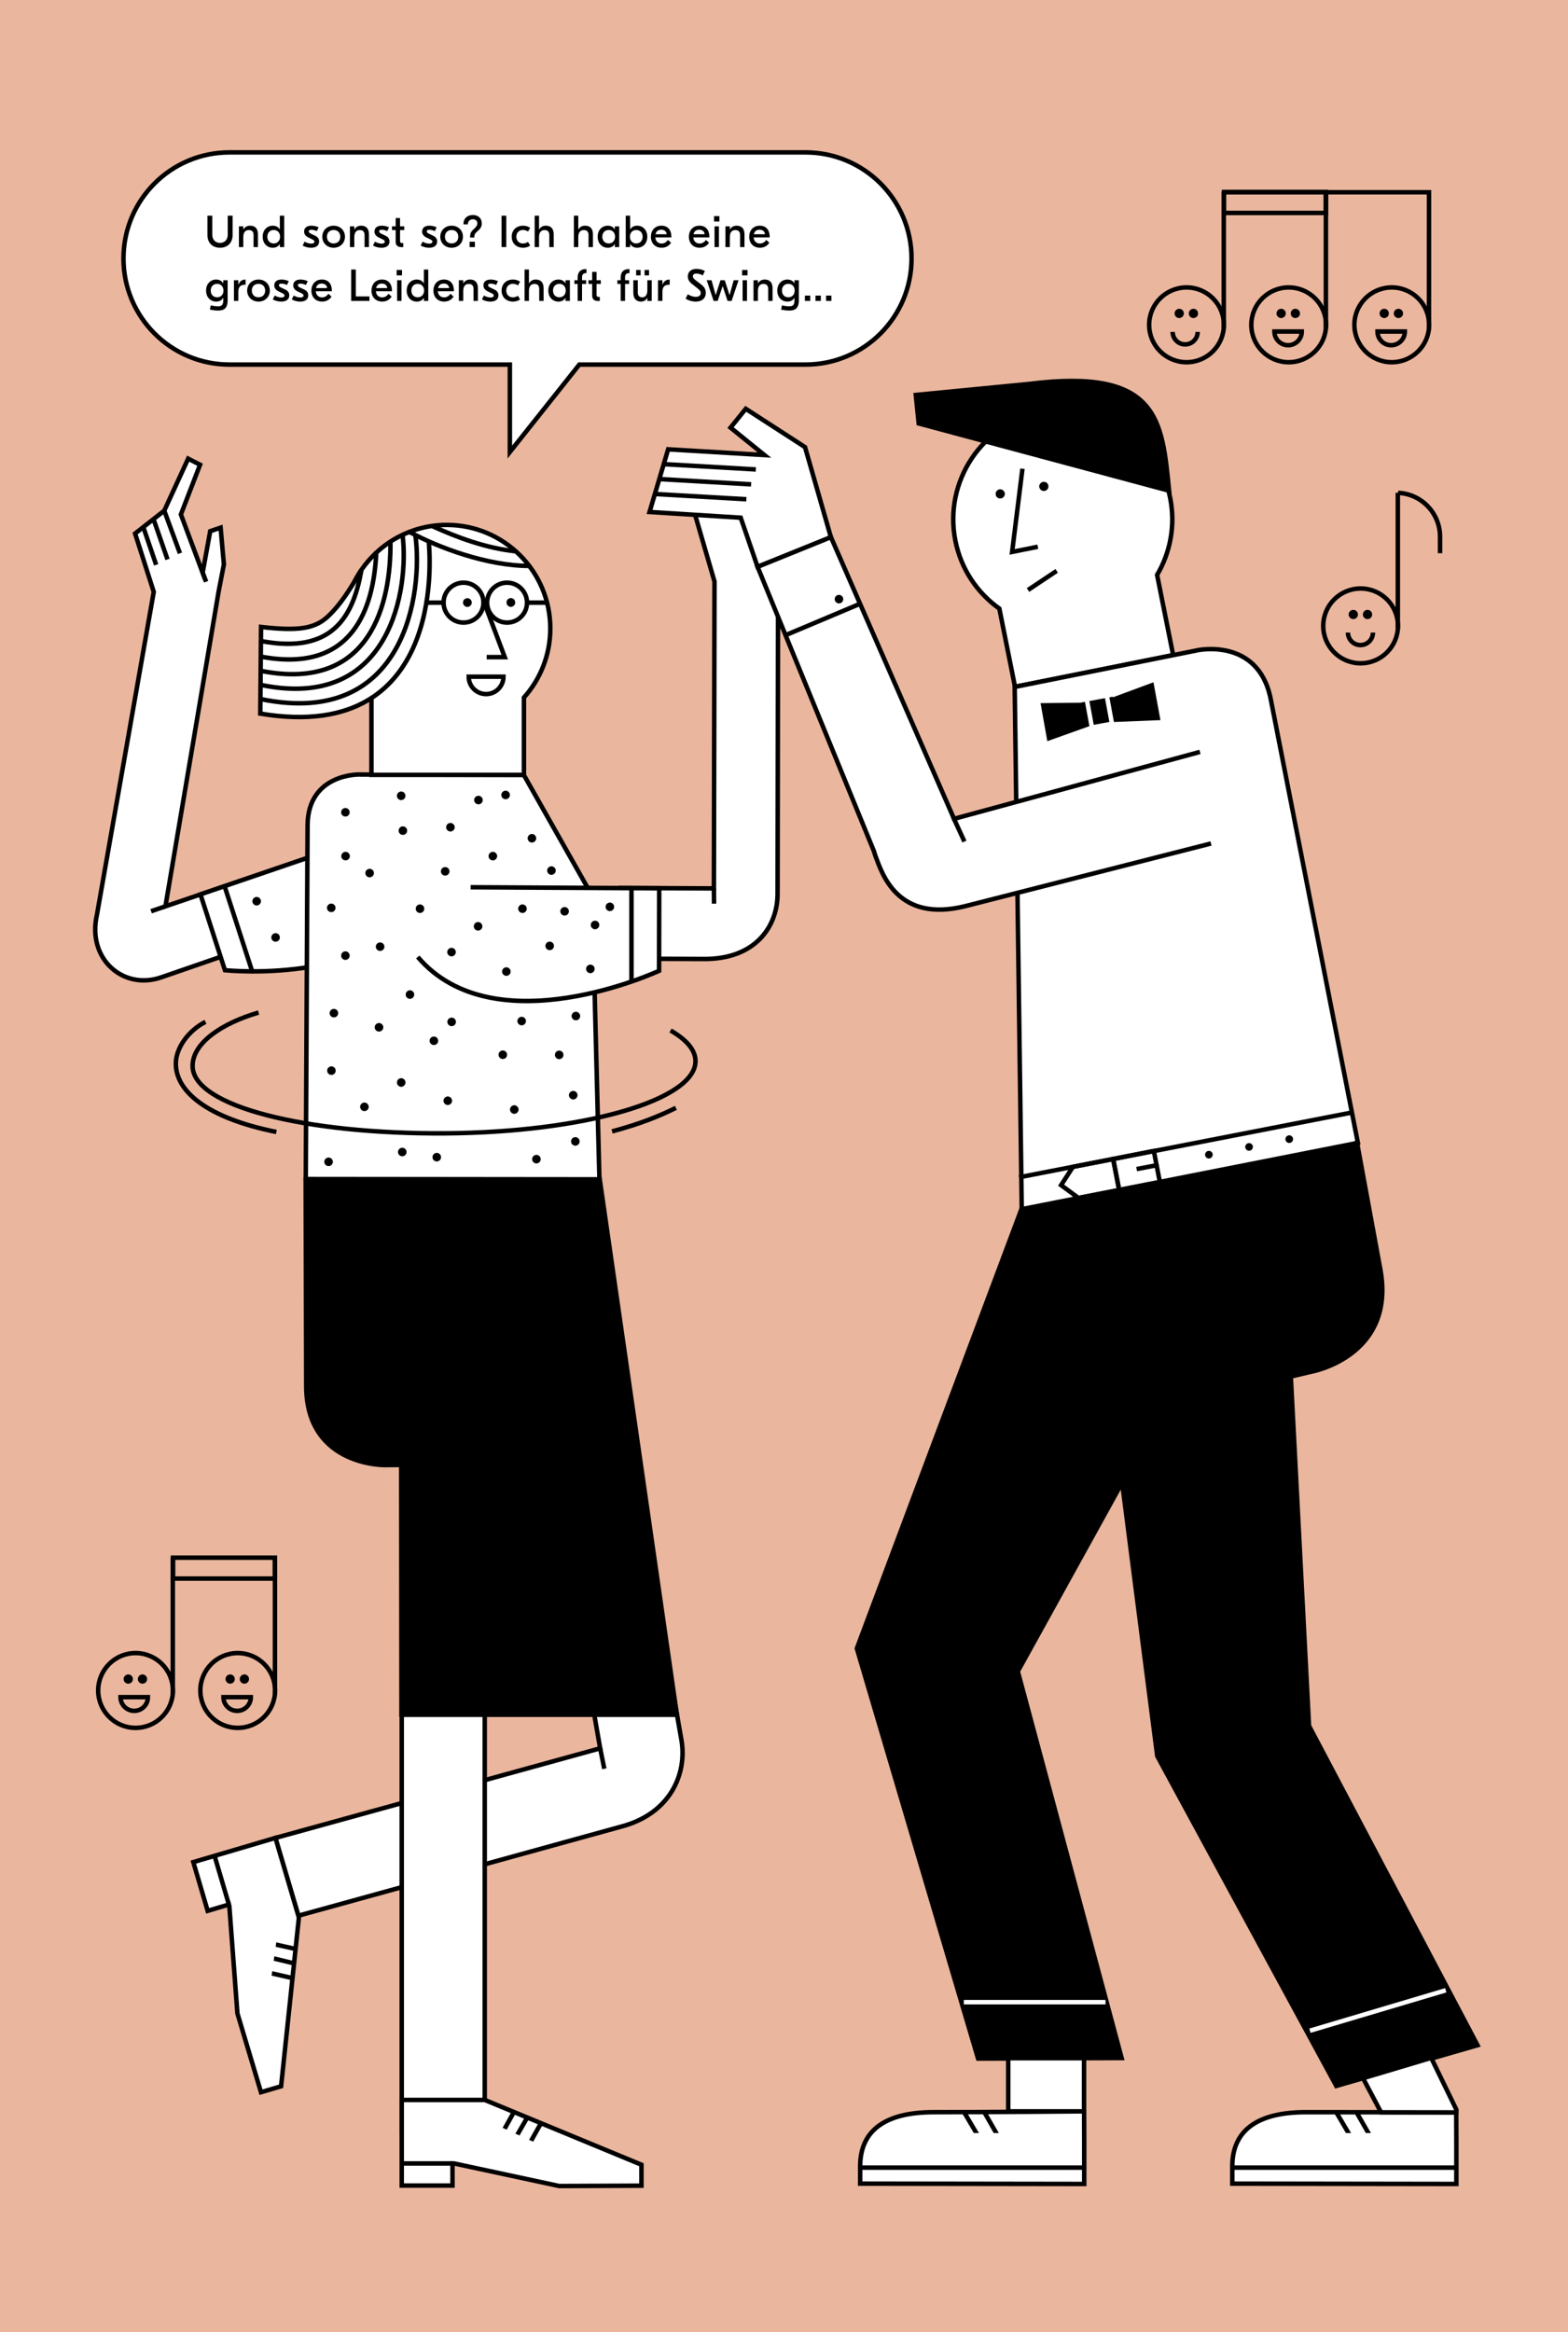 <?xml version="1.0" encoding="utf-8"?>
<!-- Generator: Adobe Illustrator 16.0.4, SVG Export Plug-In . SVG Version: 6.00 Build 0)  -->
<!DOCTYPE svg PUBLIC "-//W3C//DTD SVG 1.1//EN" "http://www.w3.org/Graphics/SVG/1.1/DTD/svg11.dtd">
<svg version="1.1" xmlns="http://www.w3.org/2000/svg" xmlns:xlink="http://www.w3.org/1999/xlink" x="0px" y="0px"
	 width="419.53px" height="623.622px" viewBox="0 0 419.53 623.622" enable-background="new 0 0 419.53 623.622"
	 xml:space="preserve">
<g id="Ebene_15">
	<rect x="0" fill="#EAB69E" width="419.531" height="623.622"/>
</g>
<g id="Ebene_10" display="none">
	<rect y="15.33" display="inline" opacity="0.07" width="419.53" height="595.28"/>
</g>
<g id="Rand" display="none">
	<g display="inline">
		<rect y="583.939" width="419.377" height="25.512"/>
		<rect y="16.255" width="25.512" height="592.182"/>
		<rect y="14.171" width="419.372" height="25.512"/>
		<rect x="393.865" y="14.171" width="25.512" height="595.28"/>
	</g>
</g>
<g id="_x32_.Bein">
	
		<line fill="none" stroke="#000000" stroke-width="1.2" stroke-miterlimit="10" x1="209.208" y1="122.922" x2="205.218" y2="137.426"/>
	
		<line fill="none" stroke="#000000" stroke-width="1.2" stroke-miterlimit="10" x1="205.396" y1="122.922" x2="201.258" y2="137.627"/>
	
		<line fill="none" stroke="#000000" stroke-width="1.2" stroke-miterlimit="10" x1="201.709" y1="122.922" x2="197.664" y2="137.837"/>
	
		<rect x="196.64" y="136.145" transform="matrix(1 -0.024 0.024 1 -3.28 4.956)" fill="#FFFFFF" width="10.757" height="2.294"/>
</g>
<g id="_x32_._Arm">
	<path fill="#FFFFFF" stroke="#000000" stroke-width="1.2" stroke-miterlimit="10" d="M117.616,217.417l-73.353,24.941
		l14.259-84.331l1.381-7.106l-0.879-9.822l-2.781,0.942l-2.027,11.112l-5.817-15.588l5.128-13.293l-3.187-1.622l-6.392,13.909
		l-4.11,3.217l-3.694,2.894l4.991,15.605L25.936,244.61c-2.719,11.825,7.067,20.313,17.296,16.702l80.002-27.615L117.616,217.417z"
		/>
	<line fill="none" stroke="#000000" stroke-width="1.2" stroke-miterlimit="10" x1="48.146" y1="147.953" x2="43.947" y2="136.56"/>
	<line fill="none" stroke="#000000" stroke-width="1.2" stroke-miterlimit="10" x1="44.82" y1="149.597" x2="41.07" y2="138.813"/>
	<line fill="none" stroke="#000000" stroke-width="1.2" stroke-miterlimit="10" x1="41.78" y1="151.036" x2="38.339" y2="140.952"/>
	
		<line fill="none" stroke="#000000" stroke-width="1.2" stroke-linecap="square" stroke-miterlimit="10" x1="54.946" y1="155.001" x2="54.222" y2="153.051"/>
	<line fill="none" stroke="#000000" stroke-width="1.2" stroke-miterlimit="10" x1="44.091" y1="242.41" x2="40.425" y2="243.673"/>
	<path fill="#FFFFFF" stroke="#000000" stroke-width="1.2" stroke-miterlimit="10" d="M109.162,220.205l-55.527,18.959l6.548,20.273
		c0,0,44.301,4.739,55.559-22.372"/>
	
		<line fill="none" stroke="#000000" stroke-width="1.2" stroke-miterlimit="10" x1="60.063" y1="236.898" x2="67.481" y2="259.772"/>
</g>
<g id="Ebene_7">
</g>
<g id="Ebene_1">
	<path fill="#FFFFFF" stroke="#000000" stroke-width="1.2" d="M182.322,465.281l-20.194-114.969l-21.472,3.772l19.924,113.426
		l-86.905,23.966l6.16,20.791l86.2-23.776C179.419,485.04,183.885,474.251,182.322,465.281z"/>
	<path fill="#FFFFFF" stroke="#000000" stroke-width="1.2" d="M158.935,259.155c0,0,3.296-0.814,3.296-12.905L140.14,207.2
		l-44.111-0.088c0.581,0-13.657-0.528-13.737,13.585l-0.483,94.609l78.571,0.078L158.935,259.155z"/>
	<path fill="none" stroke="#FFFFFF" stroke-width="0.2" stroke-linecap="square" stroke-miterlimit="10" d="M141.77,311.218"/>
	<path fill="#FFFFFF" stroke="#FFFFFF" stroke-width="0.2" stroke-linecap="square" stroke-miterlimit="10" d="M130.348,100.237"/>
	<path stroke="#FFFFFF" stroke-width="0.2" stroke-miterlimit="10" d="M121.76,221.208c0,0.686-0.554,1.241-1.245,1.241
		c-0.687,0-1.249-0.556-1.249-1.241c0-0.688,0.562-1.247,1.249-1.247C121.206,219.961,121.76,220.52,121.76,221.208z"/>
	<path stroke="#FFFFFF" stroke-width="0.2" stroke-miterlimit="10" d="M108.585,212.804c0,0.686-0.554,1.241-1.246,1.241
		c-0.686,0-1.248-0.556-1.248-1.241c0-0.689,0.562-1.246,1.248-1.246C108.031,211.558,108.585,212.114,108.585,212.804z"/>
	<path stroke="#FFFFFF" stroke-width="0.2" stroke-miterlimit="10" d="M136.524,212.577c0,0.687-0.554,1.242-1.245,1.242
		c-0.687,0-1.249-0.556-1.249-1.242c0-0.688,0.562-1.247,1.249-1.247C135.97,211.33,136.524,211.889,136.524,212.577z"/>
	<path stroke="#FFFFFF" stroke-width="0.2" stroke-miterlimit="10" d="M129.256,213.94c0,0.687-0.555,1.241-1.246,1.241
		c-0.687,0-1.249-0.555-1.249-1.241c0-0.689,0.562-1.247,1.249-1.247C128.701,212.693,129.256,213.251,129.256,213.94z"/>
	<path stroke="#FFFFFF" stroke-width="0.2" stroke-miterlimit="10" d="M102.651,274.706c0,0.689-0.557,1.245-1.248,1.245
		c-0.685,0-1.248-0.556-1.248-1.245c0-0.686,0.562-1.244,1.248-1.244C102.095,273.462,102.651,274.021,102.651,274.706z"/>
	<circle stroke="#FFFFFF" stroke-width="0.2" stroke-miterlimit="10" cx="107.346" cy="289.464" r="1.248"/>
	<path stroke="#FFFFFF" stroke-width="0.2" stroke-miterlimit="10" d="M89.919,286.296c0,0.687-0.556,1.241-1.247,1.241
		c-0.685,0-1.246-0.555-1.246-1.241c0-0.688,0.561-1.247,1.246-1.247C89.363,285.049,89.919,285.607,89.919,286.296z"/>
	<path stroke="#FFFFFF" stroke-width="0.2" stroke-miterlimit="10" d="M98.749,295.973c0,0.687-0.556,1.242-1.247,1.242
		c-0.685,0-1.247-0.556-1.247-1.242s0.562-1.246,1.247-1.246C98.192,294.727,98.749,295.286,98.749,295.973z"/>
	<path stroke="#FFFFFF" stroke-width="0.2" stroke-miterlimit="10" d="M108.877,308.06c0,0.687-0.555,1.242-1.249,1.242
		c-0.684,0-1.246-0.556-1.246-1.242c0-0.688,0.562-1.246,1.246-1.246C108.322,306.813,108.877,307.372,108.877,308.06z"/>
	<path stroke="#FFFFFF" stroke-width="0.2" stroke-miterlimit="10" d="M121.056,294.347c0,0.686-0.555,1.24-1.247,1.24
		c-0.685,0-1.247-0.555-1.247-1.24c0-0.688,0.562-1.247,1.247-1.247C120.501,293.1,121.056,293.659,121.056,294.347z"/>
	<path stroke="#FFFFFF" stroke-width="0.2" stroke-miterlimit="10" d="M135.778,282.045c0,0.688-0.555,1.241-1.248,1.241
		c-0.684,0-1.246-0.554-1.246-1.241c0-0.688,0.562-1.247,1.246-1.247C135.224,280.798,135.778,281.356,135.778,282.045z"/>
	<path stroke="#FFFFFF" stroke-width="0.2" stroke-miterlimit="10" d="M150.86,282.083c0,0.688-0.555,1.241-1.247,1.241
		c-0.685,0-1.247-0.553-1.247-1.241c0-0.688,0.562-1.245,1.247-1.245C150.305,280.838,150.86,281.396,150.86,282.083z"/>
	<path stroke="#FFFFFF" stroke-width="0.2" stroke-miterlimit="10" d="M155.327,271.697c0,0.687-0.555,1.241-1.248,1.241
		c-0.684,0-1.247-0.555-1.247-1.241c0-0.689,0.563-1.247,1.247-1.247C154.771,270.45,155.327,271.008,155.327,271.697z"/>
	<path stroke="#FFFFFF" stroke-width="0.2" stroke-miterlimit="10" d="M155.184,305.219c0,0.688-0.555,1.242-1.247,1.242
		c-0.685,0-1.247-0.554-1.247-1.242c0-0.689,0.562-1.246,1.247-1.246C154.629,303.973,155.184,304.529,155.184,305.219z"/>
	<path stroke="#FFFFFF" stroke-width="0.2" stroke-miterlimit="10" d="M154.616,292.86c0,0.688-0.555,1.242-1.247,1.242
		c-0.685,0-1.247-0.555-1.247-1.242c0-0.689,0.562-1.245,1.247-1.245C154.061,291.615,154.616,292.171,154.616,292.86z"/>
	<path stroke="#FFFFFF" stroke-width="0.2" stroke-miterlimit="10" d="M138.848,296.698c0,0.685-0.555,1.24-1.247,1.24
		c-0.684,0-1.247-0.556-1.247-1.24c0-0.689,0.562-1.247,1.247-1.247C138.293,295.451,138.848,296.009,138.848,296.698z"/>
	<path stroke="#FFFFFF" stroke-width="0.2" stroke-miterlimit="10" d="M104.195,317.87c0,0.688-0.555,1.241-1.247,1.241
		c-0.686,0-1.247-0.553-1.247-1.241c0-0.687,0.562-1.246,1.247-1.246C103.64,316.624,104.195,317.184,104.195,317.87z"/>
	<path stroke="#FFFFFF" stroke-width="0.2" stroke-miterlimit="10" d="M118.1,321.426c0,0.687-0.557,1.241-1.248,1.241
		c-0.686,0-1.246-0.555-1.246-1.241c0-0.688,0.56-1.248,1.246-1.248C117.543,320.178,118.1,320.737,118.1,321.426z"/>
	<path stroke="#FFFFFF" stroke-width="0.2" stroke-miterlimit="10" d="M140.316,321.426c0,0.687-0.555,1.241-1.247,1.241
		c-0.684,0-1.247-0.555-1.247-1.241c0-0.688,0.562-1.248,1.247-1.248C139.761,320.178,140.316,320.737,140.316,321.426z"/>
	<path stroke="#FFFFFF" stroke-width="0.2" stroke-miterlimit="10" d="M118.107,309.435c0,0.688-0.556,1.24-1.248,1.24
		c-0.686,0-1.247-0.553-1.247-1.24s0.561-1.247,1.247-1.247C117.551,308.188,118.107,308.747,118.107,309.435z"/>
	<path stroke="#FFFFFF" stroke-width="0.2" stroke-miterlimit="10" d="M89.965,321.426c0,0.687-0.555,1.241-1.247,1.241
		c-0.685,0-1.248-0.555-1.248-1.241c0-0.688,0.562-1.248,1.248-1.248C89.41,320.178,89.965,320.737,89.965,321.426z"/>
	<circle stroke="#FFFFFF" stroke-width="0.2" stroke-miterlimit="10" cx="127.911" cy="316.626" r="1.247"/>
	<path stroke="#FFFFFF" stroke-width="0.2" stroke-miterlimit="10" d="M89.163,310.677c0,0.687-0.555,1.241-1.247,1.241
		c-0.685,0-1.247-0.555-1.247-1.241c0-0.688,0.562-1.248,1.247-1.248C88.607,309.429,89.163,309.988,89.163,310.677z"/>
	<path stroke="#FFFFFF" stroke-width="0.2" stroke-miterlimit="10" d="M117.338,278.312c0,0.687-0.556,1.241-1.248,1.241
		c-0.686,0-1.247-0.555-1.247-1.241c0-0.688,0.562-1.246,1.247-1.246C116.782,277.066,117.338,277.624,117.338,278.312z"/>
	<path stroke="#FFFFFF" stroke-width="0.2" stroke-miterlimit="10" d="M144.771,309.966c0,0.688-0.555,1.241-1.247,1.241
		c-0.686,0-1.248-0.554-1.248-1.241c0-0.688,0.562-1.246,1.248-1.246C144.216,308.72,144.771,309.277,144.771,309.966z"/>
	<path stroke="#FFFFFF" stroke-width="0.2" stroke-miterlimit="10" d="M156.833,321.426c0,0.687-0.555,1.241-1.247,1.241
		c-0.685,0-1.247-0.555-1.247-1.241c0-0.688,0.562-1.248,1.247-1.248C156.278,320.178,156.833,320.737,156.833,321.426z"/>
	<path stroke="#FFFFFF" stroke-width="0.2" stroke-miterlimit="10" d="M140.824,273.039c0,0.688-0.554,1.242-1.246,1.242
		c-0.685,0-1.248-0.555-1.248-1.242c0-0.688,0.562-1.245,1.248-1.245C140.27,271.794,140.824,272.351,140.824,273.039z"/>
	<path stroke="#FFFFFF" stroke-width="0.2" stroke-miterlimit="10" d="M110.933,265.956c0,0.687-0.555,1.241-1.247,1.241
		c-0.686,0-1.248-0.555-1.248-1.241c0-0.688,0.562-1.247,1.248-1.247C110.378,264.709,110.933,265.268,110.933,265.956z"/>
	<path stroke="#FFFFFF" stroke-width="0.2" stroke-miterlimit="10" d="M93.659,217.21c0,0.689-0.555,1.242-1.247,1.242
		c-0.685,0-1.246-0.553-1.246-1.242c0-0.688,0.561-1.246,1.246-1.246C93.104,215.964,93.659,216.522,93.659,217.21z"/>
	<path stroke="#FFFFFF" stroke-width="0.2" stroke-miterlimit="10" d="M102.948,253.151c0,0.686-0.555,1.239-1.247,1.239
		c-0.685,0-1.248-0.554-1.248-1.239c0-0.689,0.563-1.248,1.248-1.248C102.393,251.903,102.948,252.462,102.948,253.151z"/>
	<path stroke="#FFFFFF" stroke-width="0.2" stroke-miterlimit="10" d="M109.04,222.116c0,0.688-0.557,1.241-1.248,1.241
		c-0.685,0-1.247-0.554-1.247-1.241s0.562-1.246,1.247-1.246C108.483,220.87,109.04,221.429,109.04,222.116z"/>
	<path stroke="#FFFFFF" stroke-width="0.2" stroke-miterlimit="10" d="M90.583,270.921c0,0.689-0.555,1.242-1.247,1.242
		c-0.686,0-1.248-0.553-1.248-1.242c0-0.686,0.562-1.244,1.248-1.244C90.028,269.677,90.583,270.235,90.583,270.921z"/>
	<path stroke="#FFFFFF" stroke-width="0.2" stroke-miterlimit="10" d="M122.087,273.258c0,0.686-0.555,1.241-1.247,1.241
		c-0.686,0-1.247-0.556-1.247-1.241c0-0.687,0.561-1.246,1.247-1.246C121.532,272.012,122.087,272.571,122.087,273.258z"/>
	<path stroke="#FFFFFF" stroke-width="0.2" stroke-miterlimit="10" d="M93.659,255.542c0,0.688-0.555,1.242-1.247,1.242
		c-0.685,0-1.246-0.555-1.246-1.242s0.561-1.246,1.246-1.246C93.104,254.296,93.659,254.854,93.659,255.542z"/>
	<line fill="#FFFFFF" stroke="#000000" stroke-width="1.2" x1="134.559" y1="419.611" x2="134.559" y2="388.148"/>
	
		<line fill="none" stroke="#000000" stroke-width="1.2" stroke-miterlimit="10" x1="120.073" y1="328.346" x2="119.941" y2="335.226"/>
	<polygon fill="#FFFFFF" stroke="#000000" stroke-width="1.2" points="107.485,569.799 107.485,458.538 129.693,458.538 
		129.693,562.508 	"/>
	<path stroke="#000000" stroke-width="1.2" d="M160.464,315.38H81.781l0.148,55.426c0.137,21.933,22.262,20.961,21.366,20.961
		l4.051-0.03v0.035l0.07,66.767h73.691L160.464,315.38z"/>
	<polygon fill="#FFFFFF" stroke="#000000" stroke-width="1.2" points="129.693,561.536 107.486,561.536 107.485,577.14 
		107.485,584.438 121.071,584.438 121.062,578.516 121.476,578.516 149.622,584.557 171.624,584.467 171.624,578.86 	"/>
	<line fill="none" stroke="#000000" stroke-width="1.2" x1="134.633" y1="569.939" x2="137.486" y2="564.792"/>
	<line fill="none" stroke="#000000" stroke-width="1.2" x1="141.676" y1="573.218" x2="144.75" y2="567.747"/>
	<line fill="none" stroke="#000000" stroke-width="1.2" x1="137.995" y1="571.579" x2="141.113" y2="566.18"/>
	<line fill="none" stroke="#000000" stroke-width="1.2" x1="121.062" y1="578.516" x2="107.485" y2="578.516"/>
	<line fill="none" stroke="#000000" stroke-width="1.2" x1="160.58" y1="467.511" x2="161.684" y2="472.978"/>
	
		<rect x="130.962" y="571.187" transform="matrix(0.91 0.413 -0.413 0.91 249.124 -5.815)" fill="#FFFFFF" width="14.065" height="2.743"/>
	<polygon fill="#FFFFFF" stroke="#000000" stroke-width="1.2" points="79.969,512.765 73.69,491.463 58.722,495.876 51.722,497.938 
		55.563,510.97 61.243,509.286 61.359,509.685 63.522,538.391 69.828,559.469 75.207,557.882 	"/>
	<line fill="none" stroke="#000000" stroke-width="1.2" x1="73.304" y1="519.88" x2="79.05" y2="521.16"/>
	<line fill="none" stroke="#000000" stroke-width="1.2" x1="72.152" y1="527.562" x2="78.268" y2="528.963"/>
	<line fill="none" stroke="#000000" stroke-width="1.2" x1="72.682" y1="523.569" x2="78.743" y2="525.032"/>
	<line fill="none" stroke="#000000" stroke-width="1.2" x1="61.243" y1="509.286" x2="57.403" y2="496.262"/>
	
		<rect x="64.71" y="522.474" transform="matrix(-0.139 0.99 -0.99 -0.139 600.475 525.735)" fill="#FFFFFF" width="14.067" height="2.743"/>
	<path fill="#FFFFFF" stroke="#000000" stroke-width="1.2" d="M147.237,168.067c0-15.297-12.4-27.7-27.693-27.7
		c-4.692,0-9.112,1.166-12.986,3.225c-2.188,1.164-4.202,2.613-5.992,4.297c-5.371,5.052-8.726,12.224-8.726,20.179
		c0,7.354,2.867,14.028,7.542,18.987v20.151h40.798v-20.672C144.568,181.632,147.237,175.161,147.237,168.067z"/>
	<polyline fill="none" stroke="#000000" stroke-width="1.2" stroke-miterlimit="10" points="129.354,160.613 135.049,175.721 
		130.211,175.721 	"/>
	<path fill="none" stroke="#000000" stroke-width="1.2" stroke-miterlimit="10" d="M125.403,180.954c0,2.567,2.086,4.65,4.652,4.65
		c2.572,0,4.653-2.083,4.653-4.65H125.403z"/>
	<path fill="none" stroke="#000000" stroke-width="1.2" stroke-miterlimit="10" d="M138.678,156.017"/>
	<path fill="none" stroke="#000000" stroke-width="1.2" stroke-miterlimit="10" d="M141.603,151.326
		c-11.347,0-24.541-5.006-31.901-9.011"/>
	<path fill="none" stroke="#000000" stroke-width="1.2" stroke-miterlimit="10" d="M138.016,147.431
		c-7.961-0.821-15.741-3.724-22.438-6.78"/>
	<path stroke="#FFFFFF" stroke-width="0.1" stroke-miterlimit="10" d="M137.904,161.104c0,0.676-0.543,1.22-1.222,1.22
		c-0.674,0-1.225-0.544-1.225-1.22c0-0.674,0.551-1.222,1.225-1.222C137.361,159.882,137.904,160.43,137.904,161.104z"/>
	<ellipse stroke="#FFFFFF" stroke-width="0.1" stroke-miterlimit="10" cx="125.049" cy="161.124" rx="1.223" ry="1.218"/>
	<path fill="none" stroke="#000000" stroke-width="1.2" stroke-miterlimit="10" d="M118.678,161.147
		c0,2.946,2.393,5.335,5.338,5.335c2.951,0,5.338-2.389,5.338-5.335c0-2.948-2.387-5.337-5.338-5.337
		C121.071,155.811,118.678,158.199,118.678,161.147z"/>
	<path fill="none" stroke="#000000" stroke-width="1.2" stroke-miterlimit="10" d="M130.33,161.147c0,2.946,2.392,5.335,5.335,5.335
		c2.95,0,5.339-2.389,5.339-5.335c0-2.948-2.389-5.337-5.339-5.337C132.722,155.811,130.33,158.199,130.33,161.147z"/>
	
		<line fill="none" stroke="#000000" stroke-width="1.2" stroke-miterlimit="10" x1="118.192" y1="161.147" x2="113.973" y2="161.147"/>
	
		<line fill="none" stroke="#000000" stroke-width="1.2" stroke-miterlimit="10" x1="146.366" y1="161.147" x2="140.515" y2="161.147"/>
</g>
<g id="Ebene_5">
</g>
<g id="Arm">
	<path fill="#FFFFFF" stroke="#000000" stroke-width="1.2" d="M208.179,154.466l-2.926-9.311l-3.648-22.925l-7.771-0.055
		l-7.711,15.998l5.043,17.309l-0.157,82.084l-25.325-0.113l-47.446,18.723l70.312,0.263c13.66,0,19.58-8.78,19.496-17.648
		L208.179,154.466z"/>
	
		<line fill="none" stroke="#000000" stroke-width="1.2" stroke-miterlimit="10" x1="209.696" y1="122.719" x2="212.799" y2="125.243"/>
	<path fill="#FFFFFF" stroke="#000000" stroke-width="1.2" stroke-miterlimit="10" d="M125.923,237.255l50.451,0.277l-0.036,22.068
		c0,0-43.96,20.425-64.56-3.698"/>
	
		<line fill="none" stroke="#000000" stroke-width="1.2" stroke-miterlimit="10" x1="168.96" y1="237.195" x2="168.96" y2="262.479"/>
	<line fill="none" stroke="#000000" stroke-width="1.2" x1="191.009" y1="237.598" x2="191.042" y2="241.646"/>
	<circle stroke="#FFFFFF" stroke-width="0.2" stroke-miterlimit="10" cx="131.87" cy="228.931" r="1.247"/>
	<path stroke="#FFFFFF" stroke-width="0.2" stroke-miterlimit="10" d="M129.158,247.701c0,0.688-0.556,1.241-1.247,1.241
		c-0.686,0-1.247-0.553-1.247-1.241c0-0.688,0.561-1.245,1.247-1.245C128.603,246.456,129.158,247.014,129.158,247.701z"/>
	<path stroke="#FFFFFF" stroke-width="0.2" stroke-miterlimit="10" d="M120.358,233.003c0,0.685-0.556,1.24-1.247,1.24
		c-0.686,0-1.247-0.556-1.247-1.24c0-0.689,0.561-1.248,1.247-1.248C119.802,231.755,120.358,232.313,120.358,233.003z"/>
	<path stroke="#FFFFFF" stroke-width="0.2" stroke-miterlimit="10" d="M113.62,242.994c0,0.685-0.556,1.24-1.247,1.24
		c-0.687,0-1.248-0.556-1.248-1.24c0-0.688,0.561-1.247,1.248-1.247C113.064,241.747,113.62,242.306,113.62,242.994z"/>
	<path stroke="#FFFFFF" stroke-width="0.2" stroke-miterlimit="10" d="M93.704,228.929c0,0.685-0.556,1.239-1.247,1.239
		c-0.686,0-1.248-0.555-1.248-1.239c0-0.69,0.562-1.247,1.248-1.247C93.148,227.682,93.704,228.238,93.704,228.929z"/>
	<path stroke="#FFFFFF" stroke-width="0.2" stroke-miterlimit="10" d="M100.143,233.467c0,0.685-0.555,1.239-1.247,1.239
		c-0.686,0-1.247-0.555-1.247-1.239c0-0.689,0.561-1.248,1.247-1.248C99.588,232.219,100.143,232.777,100.143,233.467z"/>
	<path stroke="#FFFFFF" stroke-width="0.2" stroke-miterlimit="10" d="M89.874,242.768c0,0.684-0.555,1.239-1.246,1.239
		c-0.686,0-1.248-0.556-1.248-1.239c0-0.69,0.562-1.249,1.248-1.249C89.318,241.519,89.874,242.077,89.874,242.768z"/>
	<path stroke="#FFFFFF" stroke-width="0.2" stroke-miterlimit="10" d="M136.725,259.804c0,0.685-0.557,1.239-1.247,1.239
		c-0.686,0-1.247-0.555-1.247-1.239c0-0.689,0.561-1.247,1.247-1.247C136.168,258.557,136.725,259.114,136.725,259.804z"/>
	<path stroke="#FFFFFF" stroke-width="0.2" stroke-miterlimit="10" d="M122.054,254.599c0,0.684-0.556,1.239-1.247,1.239
		c-0.686,0-1.247-0.556-1.247-1.239c0-0.689,0.561-1.248,1.247-1.248C121.498,253.351,122.054,253.909,122.054,254.599z"/>
	<path stroke="#FFFFFF" stroke-width="0.2" stroke-miterlimit="10" d="M148.319,252.939c0,0.687-0.555,1.241-1.247,1.241
		c-0.685,0-1.247-0.555-1.247-1.241s0.562-1.246,1.247-1.246C147.764,251.693,148.319,252.253,148.319,252.939z"/>
	<path stroke="#FFFFFF" stroke-width="0.2" stroke-miterlimit="10" d="M69.918,241.044c-0.028,0.686-0.605,1.219-1.297,1.189
		c-0.684-0.027-1.224-0.605-1.195-1.291c0.029-0.688,0.614-1.224,1.297-1.195C69.415,239.775,69.947,240.357,69.918,241.044z"/>
	<path stroke="#FFFFFF" stroke-width="0.2" stroke-miterlimit="10" d="M74.979,250.733c-0.028,0.685-0.605,1.218-1.297,1.188
		c-0.684-0.027-1.223-0.605-1.195-1.291c0.028-0.687,0.614-1.222,1.297-1.195C74.475,249.464,75.007,250.046,74.979,250.733z"/>
	<path stroke="#FFFFFF" stroke-width="0.2" stroke-miterlimit="10" d="M141.039,242.992c0,0.688-0.556,1.242-1.248,1.242
		c-0.685,0-1.246-0.555-1.246-1.242s0.561-1.246,1.246-1.246C140.483,241.746,141.039,242.305,141.039,242.992z"/>
	<path stroke="#FFFFFF" stroke-width="0.2" stroke-miterlimit="10" d="M148.791,232.795c0,0.684-0.556,1.239-1.246,1.239
		c-0.685,0-1.248-0.556-1.248-1.239c0-0.689,0.563-1.247,1.248-1.247C148.235,231.548,148.791,232.105,148.791,232.795z"/>
	<ellipse stroke="#FFFFFF" stroke-width="0.2" stroke-miterlimit="10" cx="163.177" cy="242.493" rx="1.247" ry="1.241"/>
	<path stroke="#FFFFFF" stroke-width="0.2" stroke-miterlimit="10" d="M160.454,247.346c0,0.685-0.555,1.241-1.247,1.241
		c-0.686,0-1.247-0.557-1.247-1.241c0-0.688,0.562-1.247,1.247-1.247C159.898,246.099,160.454,246.657,160.454,247.346z"/>
	<path stroke="#FFFFFF" stroke-width="0.2" stroke-miterlimit="10" d="M152.31,243.693c0,0.686-0.555,1.241-1.247,1.241
		c-0.686,0-1.247-0.556-1.247-1.241c0-0.688,0.561-1.247,1.247-1.247C151.755,242.446,152.31,243.005,152.31,243.693z"/>
	<path stroke="#FFFFFF" stroke-width="0.2" stroke-miterlimit="10" d="M159.204,259.092c0,0.685-0.556,1.241-1.247,1.241
		c-0.686,0-1.248-0.557-1.248-1.241c0-0.689,0.562-1.247,1.248-1.247C158.648,257.845,159.204,258.402,159.204,259.092z"/>
	<path stroke="#FFFFFF" stroke-width="0.2" stroke-miterlimit="10" d="M143.567,224.161c0,0.688-0.555,1.242-1.247,1.242
		c-0.684,0-1.247-0.555-1.247-1.242s0.563-1.248,1.247-1.248C143.012,222.913,143.567,223.474,143.567,224.161z"/>
	
		<line fill="#FFFFFF" stroke="#000000" stroke-width="1.2" stroke-miterlimit="10" x1="190.939" y1="135.794" x2="196.558" y2="125.24"/>
	
		<line fill="#FFFFFF" stroke="#000000" stroke-width="1.2" stroke-miterlimit="10" x1="194.855" y1="136.135" x2="200.474" y2="125.58"/>
	
		<line fill="#FFFFFF" stroke="#000000" stroke-width="1.2" stroke-miterlimit="10" x1="198.941" y1="136.135" x2="204.559" y2="125.58"/>
</g>
<g id="Bewegung">
	<path fill="none" stroke="#000000" stroke-width="1.2" stroke-miterlimit="10" d="M179.403,275.554
		c4.261,2.455,6.661,5.217,6.681,8.158c0.078,10.45-29.945,19.111-67.054,19.347c-37.11,0.234-67.353-7.177-67.5-17.942
		c-0.084-6.188,7.837-11.5,17.651-14.355"/>
	<path fill="none" stroke="#000000" stroke-width="1.2" stroke-miterlimit="10" d="M73.943,302.693
		c-18.603-3.734-27.131-10.935-26.89-18.56c0.124-3.925,3.268-8.498,7.92-10.883"/>
	<path fill="none" stroke="#000000" stroke-width="1.2" stroke-miterlimit="10" d="M163.767,302.541
		c7.721-2.067,12.635-4.112,17.071-6.288"/>
</g>
<g id="Text">
	<path fill="#FFFFFF" stroke="#000000" stroke-width="1.2" stroke-miterlimit="10" d="M215.522,40.75c-0.713,0-153.402,0-154.115,0
		c-15.67,0-28.371,12.702-28.371,28.37c0,15.67,12.701,28.372,28.371,28.372c0.105,0,70.59,0,75.01,0v23.378l18.584-23.378
		c34.02,0,60.026,0,60.521,0c15.67,0,28.371-12.702,28.371-28.372C243.893,53.452,231.192,40.75,215.522,40.75z"/>
</g>
<g id="Ebene_14">
	<g>
		<path d="M62.237,62.832c0,2.087-1.319,3.418-3.37,3.418s-3.37-1.331-3.37-3.418v-5.157h1.307v5.121
			c0,1.355,0.888,2.159,2.063,2.159s2.063-0.804,2.063-2.159v-5.121h1.307V62.832z"/>
		<path d="M69.018,62.664v3.406h-1.175v-3.202c0-0.947-0.48-1.344-1.271-1.344c-0.863,0-1.475,0.516-1.475,1.896v2.65h-1.175v-5.541
			h1.175v0.84h0.024c0.36-0.636,0.959-1.02,1.811-1.02C68.119,60.35,69.018,60.985,69.018,62.664z"/>
		<path d="M70.281,63.3c0-1.847,1.235-2.95,2.698-2.95c0.912,0,1.523,0.396,1.871,0.995h0.024v-3.67h1.175v8.396h-1.175v-0.815
			h-0.024c-0.348,0.6-0.959,0.995-1.871,0.995C71.517,66.25,70.281,65.146,70.281,63.3z M74.935,63.3
			c0-1.056-0.671-1.799-1.703-1.799c-1.031,0-1.703,0.743-1.703,1.799s0.672,1.799,1.703,1.799
			C74.263,65.099,74.935,64.355,74.935,63.3z"/>
		<path d="M80.973,65.662l0.528-1.043c0.516,0.3,1.104,0.527,1.763,0.527c0.563,0,0.863-0.168,0.863-0.516
			c0-0.228-0.12-0.396-0.587-0.623l-1.007-0.492c-0.84-0.396-1.164-0.959-1.164-1.595c0-1.02,0.755-1.571,1.967-1.571
			c0.636,0,1.332,0.168,1.919,0.432l-0.479,1.02c-0.42-0.18-0.936-0.36-1.475-0.36c-0.516,0-0.684,0.168-0.684,0.42
			c0,0.264,0.156,0.432,0.635,0.66l1.032,0.491c0.719,0.336,1.103,0.815,1.103,1.56c0,1.127-0.863,1.679-2.159,1.679
			C82.436,66.25,81.608,66.034,80.973,65.662z"/>
		<path d="M92.298,63.3c0,1.703-1.295,2.95-3.035,2.95c-1.739,0-3.034-1.247-3.034-2.95s1.295-2.95,3.034-2.95
			C91.002,60.35,92.298,61.597,92.298,63.3z M87.476,63.3c0,1.092,0.732,1.799,1.787,1.799c1.056,0,1.787-0.707,1.787-1.799
			s-0.731-1.799-1.787-1.799C88.208,61.501,87.476,62.208,87.476,63.3z"/>
		<path d="M98.718,62.664v3.406h-1.175v-3.202c0-0.947-0.48-1.344-1.271-1.344c-0.863,0-1.475,0.516-1.475,1.896v2.65h-1.175v-5.541
			h1.175v0.84h0.024c0.36-0.636,0.959-1.02,1.811-1.02C97.818,60.35,98.718,60.985,98.718,62.664z"/>
		<path d="M99.8,65.662l0.528-1.043c0.516,0.3,1.104,0.527,1.763,0.527c0.563,0,0.863-0.168,0.863-0.516
			c0-0.228-0.12-0.396-0.587-0.623l-1.007-0.492c-0.84-0.396-1.164-0.959-1.164-1.595c0-1.02,0.755-1.571,1.967-1.571
			c0.636,0,1.332,0.168,1.919,0.432l-0.479,1.02c-0.42-0.18-0.936-0.36-1.475-0.36c-0.516,0-0.684,0.168-0.684,0.42
			c0,0.264,0.156,0.432,0.636,0.66l1.032,0.491c0.719,0.336,1.103,0.815,1.103,1.56c0,1.127-0.863,1.679-2.159,1.679
			C101.264,66.25,100.436,66.034,99.8,65.662z"/>
		<path d="M107.036,61.524v2.902c0,0.396,0.168,0.576,0.576,0.576h0.288v1.079h-0.54c-0.972,0-1.499-0.516-1.499-1.427v-3.131
			h-0.984v-0.995h0.984v-2.219h1.175v2.219h1.127v0.995H107.036z"/>
		<path d="M112.544,65.662l0.528-1.043c0.516,0.3,1.104,0.527,1.763,0.527c0.563,0,0.863-0.168,0.863-0.516
			c0-0.228-0.12-0.396-0.587-0.623l-1.007-0.492c-0.84-0.396-1.164-0.959-1.164-1.595c0-1.02,0.755-1.571,1.967-1.571
			c0.636,0,1.332,0.168,1.919,0.432l-0.479,1.02c-0.42-0.18-0.936-0.36-1.475-0.36c-0.516,0-0.684,0.168-0.684,0.42
			c0,0.264,0.156,0.432,0.636,0.66l1.032,0.491c0.719,0.336,1.103,0.815,1.103,1.56c0,1.127-0.863,1.679-2.159,1.679
			C114.008,66.25,113.18,66.034,112.544,65.662z"/>
		<path d="M123.869,63.3c0,1.703-1.295,2.95-3.035,2.95c-1.739,0-3.034-1.247-3.034-2.95s1.295-2.95,3.034-2.95
			C122.574,60.35,123.869,61.597,123.869,63.3z M119.047,63.3c0,1.092,0.732,1.799,1.787,1.799c1.056,0,1.787-0.707,1.787-1.799
			s-0.731-1.799-1.787-1.799C119.779,61.501,119.047,62.208,119.047,63.3z"/>
		<path d="M128.91,59.75c0,0.899-0.444,1.439-0.912,1.871c-0.528,0.479-1.08,0.815-1.08,1.667v0.239h-1.139V63.18
			c0-1.175,0.744-1.655,1.319-2.242c0.335-0.349,0.611-0.696,0.611-1.2c0-0.611-0.372-1.103-1.187-1.103
			c-0.792,0-1.343,0.539-1.343,1.367h-1.188c0-1.583,1.02-2.507,2.531-2.507C128.01,57.495,128.91,58.419,128.91,59.75z
			 M127.063,66.07h-1.427v-1.427h1.427V66.07z"/>
		<path d="M135.463,66.07h-1.271v-8.396h1.271V66.07z"/>
		<path d="M136.904,63.3c0-1.763,1.259-2.95,3.046-2.95c0.719,0,1.331,0.191,1.895,0.563l-0.552,0.995
			c-0.384-0.239-0.864-0.419-1.379-0.419c-1.067,0-1.763,0.768-1.763,1.811s0.696,1.811,1.763,1.811c0.516,0,0.996-0.18,1.379-0.419
			l0.552,0.995c-0.564,0.372-1.176,0.563-1.895,0.563C138.164,66.25,136.904,65.062,136.904,63.3z"/>
		<path d="M144.224,61.369h0.024c0.36-0.636,0.959-1.02,1.811-1.02c1.175,0,2.087,0.636,2.087,2.314v3.406h-1.176v-3.202
			c0-0.947-0.479-1.344-1.271-1.344c-0.864,0-1.475,0.516-1.475,1.896v2.65h-1.175v-8.396h1.175V61.369z"/>
		<path d="M154.723,61.369h0.024c0.36-0.636,0.959-1.02,1.811-1.02c1.175,0,2.087,0.636,2.087,2.314v3.406h-1.175v-3.202
			c0-0.947-0.48-1.344-1.271-1.344c-0.864,0-1.475,0.516-1.475,1.896v2.65h-1.175v-8.396h1.175V61.369z"/>
		<path d="M159.908,63.3c0-1.847,1.235-2.95,2.698-2.95c0.912,0,1.523,0.396,1.871,0.995h0.024v-0.815h1.175v5.541h-1.175v-0.815
			h-0.024c-0.348,0.6-0.959,0.995-1.871,0.995C161.144,66.25,159.908,65.146,159.908,63.3z M164.562,63.3
			c0-1.056-0.671-1.799-1.703-1.799c-1.031,0-1.703,0.743-1.703,1.799s0.672,1.799,1.703,1.799
			C163.89,65.099,164.562,64.355,164.562,63.3z"/>
		<path d="M168.619,65.255h-0.024v0.815h-1.175v-8.396h1.175v3.67h0.024c0.348-0.6,0.959-0.995,1.871-0.995
			c1.463,0,2.698,1.104,2.698,2.95s-1.235,2.95-2.698,2.95C169.579,66.25,168.967,65.854,168.619,65.255z M171.941,63.3
			c0-1.056-0.672-1.799-1.703-1.799c-1.032,0-1.703,0.743-1.703,1.799s0.671,1.799,1.703,1.799
			C171.27,65.099,171.941,64.355,171.941,63.3z"/>
		<path d="M179.633,63.3v0.192h-4.293c0.048,0.983,0.731,1.631,1.679,1.631c0.912,0,1.427-0.6,1.703-0.972l0.828,0.779
			c-0.408,0.564-1.139,1.319-2.507,1.319c-1.763,0-2.89-1.188-2.89-2.938c0-1.679,1.055-2.962,2.831-2.962
			C178.673,60.35,179.633,61.513,179.633,63.3z M175.399,62.641h2.962c-0.048-0.768-0.611-1.212-1.451-1.212
			C176.119,61.429,175.543,61.837,175.399,62.641z"/>
		<path d="M189.797,63.3v0.192h-4.293c0.048,0.983,0.731,1.631,1.679,1.631c0.912,0,1.427-0.6,1.703-0.972l0.828,0.779
			c-0.408,0.564-1.139,1.319-2.507,1.319c-1.763,0-2.89-1.188-2.89-2.938c0-1.679,1.055-2.962,2.831-2.962
			C188.837,60.35,189.797,61.513,189.797,63.3z M185.563,62.641h2.962c-0.048-0.768-0.611-1.212-1.451-1.212
			C186.283,61.429,185.707,61.837,185.563,62.641z"/>
		<path d="M192.487,59.234h-1.439v-1.439h1.439V59.234z M191.18,60.529h1.175v5.541h-1.175V60.529z"/>
		<path d="M199.193,62.664v3.406h-1.175v-3.202c0-0.947-0.48-1.344-1.271-1.344c-0.863,0-1.475,0.516-1.475,1.896v2.65h-1.175
			v-5.541h1.175v0.84h0.024c0.36-0.636,0.959-1.02,1.811-1.02C198.293,60.35,199.193,60.985,199.193,62.664z"/>
		<path d="M205.937,63.3v0.192h-4.293c0.048,0.983,0.731,1.631,1.679,1.631c0.912,0,1.427-0.6,1.703-0.972l0.828,0.779
			c-0.408,0.564-1.139,1.319-2.507,1.319c-1.763,0-2.89-1.188-2.89-2.938c0-1.679,1.055-2.962,2.831-2.962
			C204.977,60.35,205.937,61.513,205.937,63.3z M201.703,62.641h2.962c-0.048-0.768-0.611-1.212-1.451-1.212
			C202.422,61.429,201.847,61.837,201.703,62.641z"/>
		<path d="M56.157,82.798l0.228-1.14c0.696,0.155,1.392,0.252,1.907,0.252c1.055,0,1.439-0.372,1.439-1.596v-0.659h-0.024
			c-0.348,0.6-0.959,0.995-1.871,0.995c-1.463,0-2.698-1.104-2.698-2.95s1.235-2.95,2.698-2.95c0.912,0,1.523,0.396,1.871,0.995
			h0.024V74.93h1.175v5.541c-0.06,2.171-1.187,2.578-2.614,2.578C57.632,83.049,56.84,82.93,56.157,82.798z M59.791,77.7
			c0-1.056-0.671-1.799-1.703-1.799c-1.031,0-1.703,0.743-1.703,1.799s0.672,1.799,1.703,1.799
			C59.119,79.499,59.791,78.756,59.791,77.7z"/>
		<path d="M65.707,76.141h-0.18c-1.151,0-1.763,0.552-1.763,1.871v2.459h-1.175V74.93h1.175v1.211h0.024
			c0.264-0.827,0.899-1.379,1.835-1.379h0.084V76.141z"/>
		<path d="M72.197,77.7c0,1.703-1.295,2.95-3.034,2.95c-1.739,0-3.034-1.247-3.034-2.95s1.295-2.95,3.034-2.95
			C70.902,74.75,72.197,75.997,72.197,77.7z M67.376,77.7c0,1.092,0.732,1.799,1.787,1.799c1.056,0,1.787-0.707,1.787-1.799
			s-0.731-1.799-1.787-1.799C68.108,75.901,67.376,76.608,67.376,77.7z"/>
		<path d="M72.981,80.062l0.528-1.043c0.516,0.3,1.104,0.527,1.763,0.527c0.563,0,0.863-0.168,0.863-0.516
			c0-0.228-0.12-0.396-0.587-0.623l-1.007-0.492c-0.84-0.396-1.164-0.959-1.164-1.595c0-1.02,0.755-1.571,1.967-1.571
			c0.636,0,1.332,0.168,1.919,0.432l-0.479,1.02c-0.42-0.18-0.936-0.36-1.475-0.36c-0.516,0-0.684,0.168-0.684,0.42
			c0,0.264,0.156,0.432,0.636,0.66l1.032,0.491c0.719,0.336,1.103,0.815,1.103,1.56c0,1.127-0.863,1.679-2.159,1.679
			C74.444,80.65,73.617,80.435,72.981,80.062z"/>
		<path d="M78.057,80.062l0.528-1.043c0.516,0.3,1.104,0.527,1.763,0.527c0.563,0,0.863-0.168,0.863-0.516
			c0-0.228-0.12-0.396-0.587-0.623l-1.007-0.492c-0.84-0.396-1.164-0.959-1.164-1.595c0-1.02,0.755-1.571,1.967-1.571
			c0.636,0,1.332,0.168,1.919,0.432l-0.479,1.02c-0.42-0.18-0.936-0.36-1.475-0.36c-0.516,0-0.684,0.168-0.684,0.42
			c0,0.264,0.156,0.432,0.635,0.66l1.032,0.491c0.719,0.336,1.103,0.815,1.103,1.56c0,1.127-0.863,1.679-2.159,1.679
			C79.52,80.65,78.692,80.435,78.057,80.062z"/>
		<path d="M88.794,77.7v0.192H84.5c0.048,0.983,0.731,1.631,1.679,1.631c0.912,0,1.427-0.6,1.703-0.972l0.828,0.779
			c-0.408,0.564-1.139,1.319-2.507,1.319c-1.763,0-2.89-1.188-2.89-2.938c0-1.679,1.055-2.962,2.831-2.962
			C87.834,74.75,88.794,75.913,88.794,77.7z M84.56,77.041h2.962c-0.048-0.768-0.611-1.212-1.451-1.212
			C85.28,75.829,84.704,76.237,84.56,77.041z"/>
		<path d="M95.204,79.271h3.646v1.199h-4.894v-8.396h1.248V79.271z"/>
		<path d="M104.874,77.7v0.192h-4.293c0.048,0.983,0.731,1.631,1.679,1.631c0.912,0,1.427-0.6,1.703-0.972l0.828,0.779
			c-0.408,0.564-1.139,1.319-2.507,1.319c-1.763,0-2.89-1.188-2.89-2.938c0-1.679,1.055-2.962,2.831-2.962
			C103.915,74.75,104.874,75.913,104.874,77.7z M100.64,77.041h2.962c-0.048-0.768-0.611-1.212-1.451-1.212
			C101.36,75.829,100.784,76.237,100.64,77.041z"/>
		<path d="M107.564,73.635h-1.439v-1.439h1.439V73.635z M106.257,74.93h1.175v5.541h-1.175V74.93z"/>
		<path d="M108.813,77.7c0-1.847,1.235-2.95,2.698-2.95c0.912,0,1.523,0.396,1.871,0.995h0.024v-3.67h1.175v8.396h-1.175v-0.815
			h-0.024c-0.348,0.6-0.959,0.995-1.871,0.995C110.048,80.65,108.813,79.547,108.813,77.7z M113.466,77.7
			c0-1.056-0.671-1.799-1.703-1.799c-1.031,0-1.703,0.743-1.703,1.799s0.672,1.799,1.703,1.799
			C112.795,79.499,113.466,78.756,113.466,77.7z"/>
		<path d="M121.446,77.7v0.192h-4.293c0.048,0.983,0.731,1.631,1.679,1.631c0.912,0,1.427-0.6,1.703-0.972l0.828,0.779
			c-0.408,0.564-1.139,1.319-2.507,1.319c-1.763,0-2.89-1.188-2.89-2.938c0-1.679,1.055-2.962,2.831-2.962
			C120.486,74.75,121.446,75.913,121.446,77.7z M117.212,77.041h2.962c-0.048-0.768-0.611-1.212-1.451-1.212
			C117.932,75.829,117.356,76.237,117.212,77.041z"/>
		<path d="M127.866,77.064v3.406h-1.175v-3.202c0-0.947-0.48-1.344-1.271-1.344c-0.863,0-1.475,0.516-1.475,1.896v2.65h-1.175V74.93
			h1.175v0.84h0.024c0.36-0.636,0.959-1.02,1.811-1.02C126.966,74.75,127.866,75.386,127.866,77.064z"/>
		<path d="M128.948,80.062l0.528-1.043c0.516,0.3,1.104,0.527,1.763,0.527c0.563,0,0.863-0.168,0.863-0.516
			c0-0.228-0.12-0.396-0.587-0.623l-1.007-0.492c-0.84-0.396-1.164-0.959-1.164-1.595c0-1.02,0.755-1.571,1.967-1.571
			c0.636,0,1.332,0.168,1.919,0.432l-0.479,1.02c-0.42-0.18-0.936-0.36-1.475-0.36c-0.516,0-0.684,0.168-0.684,0.42
			c0,0.264,0.156,0.432,0.635,0.66l1.032,0.491c0.719,0.336,1.103,0.815,1.103,1.56c0,1.127-0.863,1.679-2.159,1.679
			C130.412,80.65,129.584,80.435,128.948,80.062z"/>
		<path d="M134.205,77.7c0-1.763,1.259-2.95,3.046-2.95c0.72,0,1.331,0.191,1.895,0.563l-0.552,0.995
			c-0.384-0.239-0.864-0.419-1.379-0.419c-1.067,0-1.763,0.768-1.763,1.811s0.696,1.811,1.763,1.811c0.516,0,0.996-0.18,1.379-0.419
			l0.552,0.995c-0.564,0.372-1.175,0.563-1.895,0.563C135.464,80.65,134.205,79.463,134.205,77.7z"/>
		<path d="M141.524,75.77h0.024c0.36-0.636,0.959-1.02,1.811-1.02c1.175,0,2.087,0.636,2.087,2.314v3.406h-1.175v-3.202
			c0-0.947-0.48-1.344-1.271-1.344c-0.864,0-1.475,0.516-1.475,1.896v2.65h-1.175v-8.396h1.175V75.77z"/>
		<path d="M146.708,77.7c0-1.847,1.235-2.95,2.698-2.95c0.912,0,1.523,0.396,1.871,0.995h0.024V74.93h1.175v5.541h-1.175v-0.815
			h-0.024c-0.348,0.6-0.959,0.995-1.871,0.995C147.944,80.65,146.708,79.547,146.708,77.7z M151.362,77.7
			c0-1.056-0.671-1.799-1.703-1.799c-1.031,0-1.703,0.743-1.703,1.799s0.672,1.799,1.703,1.799
			C150.69,79.499,151.362,78.756,151.362,77.7z"/>
		<path d="M155.731,74.126v0.804h1.092v0.995h-1.092v4.546h-1.175v-4.546h-0.875V74.93h0.875v-0.768
			c0-1.367,0.768-2.207,2.135-2.207h0.228v1.092h-0.18C156.175,73.047,155.731,73.322,155.731,74.126z"/>
		<path d="M159.619,75.925v2.902c0,0.396,0.168,0.576,0.576,0.576h0.288v1.079h-0.54c-0.972,0-1.499-0.516-1.499-1.427v-3.131
			h-0.984V74.93h0.984v-2.219h1.175v2.219h1.127v0.995H159.619z"/>
		<path d="M167.239,74.126v0.804h1.092v0.995h-1.092v4.546h-1.175v-4.546h-0.875V74.93h0.875v-0.768
			c0-1.367,0.768-2.207,2.135-2.207h0.228v1.092h-0.18C167.683,73.047,167.239,73.322,167.239,74.126z"/>
		<path d="M169.448,78.288V74.93h1.199v3.238c0,0.911,0.456,1.343,1.164,1.343c0.815,0,1.391-0.527,1.391-1.931v-2.65h1.175v5.541
			h-1.175v-0.84h-0.024c-0.276,0.552-0.804,1.02-1.703,1.02C170.383,80.65,169.448,79.991,169.448,78.288z M171.403,73.635h-1.2
			v-1.439h1.2V73.635z M173.657,73.635h-1.199v-1.439h1.199V73.635z"/>
		<path d="M179.178,76.141h-0.18c-1.151,0-1.763,0.552-1.763,1.871v2.459h-1.175V74.93h1.175v1.211h0.024
			c0.264-0.827,0.899-1.379,1.835-1.379h0.084V76.141z"/>
		<path d="M188.597,72.459l-0.563,1.188c-0.504-0.288-1.127-0.492-1.691-0.492c-0.672,0-0.959,0.276-0.959,0.72
			c0,0.384,0.216,0.648,0.659,0.996l1.5,1.151c0.863,0.659,1.295,1.319,1.295,2.278c0,1.535-1.092,2.351-2.687,2.351
			c-1.067,0-2.051-0.359-2.711-0.779l0.564-1.176c0.54,0.312,1.343,0.684,2.159,0.684c0.899,0,1.332-0.443,1.332-1.007
			c0-0.468-0.288-0.815-0.888-1.283l-1.427-1.128c-0.72-0.563-1.151-1.175-1.151-2.039c0-1.235,0.875-2.026,2.351-2.026
			C187.229,71.896,188.009,72.159,188.597,72.459z"/>
		<path d="M197.607,74.93l-1.859,5.541h-1.08l-1.319-3.97l-1.331,3.97h-1.08l-1.859-5.541h1.295l1.115,3.994l1.283-3.994h1.139
			l1.284,3.994l1.115-3.994H197.607z"/>
		<path d="M199.999,73.635h-1.439v-1.439h1.439V73.635z M198.691,74.93h1.175v5.541h-1.175V74.93z"/>
		<path d="M206.705,77.064v3.406h-1.175v-3.202c0-0.947-0.48-1.344-1.271-1.344c-0.863,0-1.475,0.516-1.475,1.896v2.65h-1.175V74.93
			h1.175v0.84h0.024c0.36-0.636,0.959-1.02,1.811-1.02C205.805,74.75,206.705,75.386,206.705,77.064z"/>
		<path d="M208.987,82.798l0.228-1.14c0.696,0.155,1.392,0.252,1.907,0.252c1.055,0,1.439-0.372,1.439-1.596v-0.659h-0.024
			c-0.348,0.6-0.959,0.995-1.871,0.995c-1.463,0-2.698-1.104-2.698-2.95s1.235-2.95,2.698-2.95c0.912,0,1.523,0.396,1.871,0.995
			h0.024V74.93h1.175v5.541c-0.06,2.171-1.187,2.578-2.614,2.578C210.462,83.049,209.67,82.93,208.987,82.798z M212.621,77.7
			c0-1.056-0.671-1.799-1.703-1.799c-1.031,0-1.703,0.743-1.703,1.799s0.672,1.799,1.703,1.799
			C211.949,79.499,212.621,78.756,212.621,77.7z"/>
		<path d="M216.787,80.471h-1.427v-1.427h1.427V80.471z M219.617,80.471h-1.427v-1.427h1.427V80.471z M222.447,80.471h-1.427v-1.427
			h1.427V80.471z"/>
	</g>
</g>
<g id="Ebene_3">
	<path fill="#FFFFFF" stroke="#000000" stroke-width="1.2" stroke-linecap="square" stroke-miterlimit="10" d="M96.336,152.979
		c-2.325,4-4.959,8.428-8.537,11.812c-3.606,3.409-8.104,3.976-17.954,2.862l-0.206,23.168
		c51.306,8.595,45.048-45.668,45.095-45.824"/>
	<path fill="none" stroke="#000000" stroke-width="1.2" stroke-linecap="square" stroke-miterlimit="10" d="M69.91,186.973
		c38.962,7.902,43.232-29.17,41.246-43.685"/>
	<path fill="none" stroke="#000000" stroke-width="1.2" stroke-linecap="square" stroke-miterlimit="10" d="M70.041,183.199
		c34.735,7.042,39.376-26.191,37.689-39.946"/>
	<path fill="none" stroke="#000000" stroke-width="1.2" stroke-linecap="square" stroke-miterlimit="10" d="M69.982,179.426
		c29.42,5.71,34.61-18.495,34.487-34.296"/>
	<path fill="none" stroke="#000000" stroke-width="1.2" stroke-linecap="square" stroke-miterlimit="10" d="M70.25,175.664
		c24.385,4.384,29.686-13.329,30.411-27.62"/>
	<path fill="none" stroke="#000000" stroke-width="1.2" stroke-linecap="square" stroke-miterlimit="10" d="M69.914,171.434
		c18.843,3.54,24.466-6.361,26.704-18.549"/>
</g>
<g id="Mann">
	<path fill="none" stroke="#000000" stroke-width="1.2" stroke-linecap="square" stroke-miterlimit="10" d="M274.942,572.815"/>
	<polygon fill="#FFFFFF" stroke="#000000" stroke-width="1.2" stroke-miterlimit="10" points="222.322,143.678 215.39,119.565 
		199.533,109.317 195.461,114.351 204.528,121.685 178.766,120.149 173.79,136.908 198.181,138.439 202.697,151.574 	"/>
	<polygon stroke="#000000" stroke-width="1.2" stroke-miterlimit="10" points="350.238,461.521 344.374,349.101 295.206,357.401 
		309.635,469.573 357.538,557.789 395.318,546.905 	"/>
	<path fill="none" stroke="#000000" stroke-width="1.2" stroke-linecap="square" stroke-miterlimit="10" d="M275.147,583.592"/>
	<g>
		<path fill="#FFFFFF" stroke="#000000" stroke-width="1.2" stroke-linecap="square" stroke-miterlimit="10" d="M290.059,564.582
			c0,0-25.251,0.23-40.238,0.23c-12.324,0-19.676,4.41-19.676,14.465v4.64l59.947,0.086v-11.451L290.059,564.582L290.059,564.582"/>
	</g>
	<line fill="none" stroke="#000000" stroke-width="1.2" x1="230.145" y1="579.632" x2="290.091" y2="579.632"/>
	<path fill="#FFFFFF" stroke="#000000" stroke-width="1.2" d="M313.08,133.117c-3.178-15.866-18.614-26.152-34.48-22.98
		c-15.866,3.178-26.154,18.614-22.979,34.483c1.525,7.621,5.888,13.954,11.764,18.128l4.185,20.896l42.314-8.468l-4.292-21.443
		C313.126,147.738,314.552,140.475,313.08,133.117z"/>
	<path stroke="#FFFFFF" stroke-width="0.1" stroke-miterlimit="10" d="M268.878,131.854c0.121,0.699-0.346,1.357-1.048,1.48
		c-0.694,0.12-1.362-0.346-1.481-1.046c-0.12-0.696,0.352-1.359,1.046-1.479C268.099,130.689,268.758,131.158,268.878,131.854z"/>
	<path stroke="#FFFFFF" stroke-width="0.1" stroke-miterlimit="10" d="M280.557,129.847c0.12,0.698-0.346,1.356-1.049,1.478
		c-0.694,0.122-1.361-0.346-1.481-1.042c-0.12-0.698,0.353-1.363,1.047-1.479C279.776,128.679,280.438,129.15,280.557,129.847z"/>
	<polyline fill="none" stroke="#000000" stroke-width="1.2" stroke-miterlimit="10" points="273.566,125.335 270.801,147.584 
		277.669,146.205 	"/>
	<path fill="#FFFFFF" stroke="#000000" stroke-width="1.2" d="M271.485,183.69l48.922-9.803c-0.696,0.134,16.16-3.843,19.567,12.968
		l23.336,118.752l-89.931,17.732L271.485,183.69z"/>
	<path fill="#FFFFFF" stroke="#000000" stroke-width="1.2" stroke-linecap="square" stroke-miterlimit="10" d="M330.554,370.471"/>
	<path stroke="#000000" stroke-width="1.2" stroke-linecap="square" stroke-miterlimit="10" d="M273.33,323.232l-44.071,117.572
		l32.435,109.67l38.405-0.15l-27.781-103.393l41.568-75.188l28.728-3.012l8.154-1.912c-0.985,0.188,23.072-3.6,18.505-27.632
		l-6.179-33.581"/>
	<path fill="#FFFFFF" stroke="#000000" stroke-width="1.2" stroke-linecap="square" stroke-miterlimit="10" d="M320.484,201.22
		l-65.224,17.74l-32.94-75.329l-19.623,7.943l31.148,76.086c0.104,0.399,0.227,0.788,0.369,1.171l0.001,0.003l0,0
		c1.757,4.721,5.826,17.97,23.992,13.49l65.227-16.621"/>
	
		<line fill="none" stroke="#FFFFFF" stroke-width="1.2" stroke-linecap="square" stroke-miterlimit="10" x1="258.475" y1="535.389" x2="295.192" y2="535.389"/>
	
		<line fill="none" stroke="#FFFFFF" stroke-width="1.2" stroke-linecap="square" stroke-miterlimit="10" x1="351.061" y1="542.852" x2="386.252" y2="532.379"/>
	
		<line fill="none" stroke="#000000" stroke-width="1.2" stroke-linecap="square" stroke-miterlimit="10" x1="361.387" y1="297.555" x2="273.255" y2="314.698"/>
	<polygon fill="none" stroke="#000000" stroke-width="1.2" stroke-linecap="square" stroke-miterlimit="10" points="
		297.837,309.918 308.717,307.776 310.331,316.102 299.443,318.211 	"/>
	<polygon fill="none" stroke="#000000" stroke-width="1.2" stroke-linecap="square" stroke-miterlimit="10" points="
		299.445,318.245 288.565,320.352 283.906,316.915 287.07,312.022 297.836,309.938 	"/>
	
		<line fill="none" stroke="#000000" stroke-width="1.2" stroke-linecap="square" stroke-miterlimit="10" x1="309.396" y1="311.6" x2="304.703" y2="312.506"/>
	<path d="M324.454,308.576c-0.106-0.556-0.644-0.918-1.198-0.812c-0.557,0.11-0.92,0.645-0.812,1.201
		c0.108,0.555,0.643,0.916,1.202,0.807C324.2,309.668,324.562,309.134,324.454,308.576z"/>
	<path d="M335.201,306.496c-0.108-0.558-0.643-0.916-1.198-0.81c-0.558,0.106-0.919,0.641-0.812,1.198
		c0.108,0.556,0.643,0.917,1.201,0.81C334.947,307.587,335.309,307.051,335.201,306.496z"/>
	<path d="M345.949,304.412c-0.108-0.552-0.643-0.913-1.199-0.806c-0.557,0.105-0.919,0.644-0.812,1.197
		c0.109,0.559,0.644,0.921,1.202,0.811C345.695,305.506,346.057,304.97,345.949,304.412z"/>
	<path stroke="#FFFFFF" stroke-width="0.2" stroke-miterlimit="10" d="M225.722,160.215c0,0.687-0.555,1.241-1.248,1.241
		c-0.685,0-1.246-0.555-1.246-1.241c0-0.688,0.562-1.246,1.246-1.246C225.167,158.969,225.722,159.527,225.722,160.215z"/>
	
		<line fill="none" stroke="#000000" stroke-width="1.2" stroke-linecap="square" stroke-miterlimit="10" x1="255.269" y1="219.007" x2="257.785" y2="224.492"/>
	
		<line fill="none" stroke="#000000" stroke-width="1.2" stroke-miterlimit="10" x1="275.048" y1="157.775" x2="282.724" y2="152.66"/>
	<polygon stroke="#000000" stroke-width="1.2" stroke-miterlimit="10" points="280.688,197.391 291.099,193.675 290.141,188.486 
		279.126,188.623 	"/>
	<polygon stroke="#000000" stroke-width="1.2" stroke-miterlimit="10" points="309.77,191.992 298.192,192.461 297.376,187.248 
		308.157,183.255 	"/>
	
		<rect x="290.56" y="187.782" transform="matrix(0.983 -0.182 0.182 0.983 -29.698 56.616)" stroke="#000000" stroke-width="1.2" stroke-miterlimit="10" width="7.273" height="5.276"/>
	
		<line fill="none" stroke="#FFFFFF" stroke-width="1.2" stroke-miterlimit="10" x1="290.569" y1="185.913" x2="292.565" y2="196.716"/>
	
		<line fill="none" stroke="#FFFFFF" stroke-width="1.2" stroke-miterlimit="10" x1="295.927" y1="184.921" x2="297.926" y2="195.727"/>
	<path fill="none" stroke="#000000" stroke-width="1.2" d="M282.347,189.715"/>
	
		<line fill="none" stroke="#000000" stroke-width="1.2" stroke-linecap="square" stroke-miterlimit="10" x1="258.089" y1="565.052" x2="261.841" y2="571.41"/>
	
		<line fill="none" stroke="#000000" stroke-width="1.2" stroke-linecap="square" stroke-miterlimit="10" x1="263.499" y1="565.052" x2="266.86" y2="570.921"/>
	<rect x="259.045" y="570.381" fill="#FFFFFF" width="10.712" height="3.165"/>
	<path fill="none" stroke="#000000" stroke-width="1.2" stroke-linecap="square" stroke-miterlimit="10" d="M374.511,572.815"/>
	<path fill="none" stroke="#000000" stroke-width="1.2" stroke-linecap="square" stroke-miterlimit="10" d="M374.716,583.592"/>
	<g>
		<path fill="#FFFFFF" stroke="#000000" stroke-width="1.2" stroke-linecap="square" stroke-miterlimit="10" d="M389.626,564.847
			c0,0-25.25-0.034-40.238-0.034c-12.324,0-19.675,4.41-19.675,14.465v4.64l59.947,0.086v-11.451L389.626,564.847L389.626,564.847"
			/>
	</g>
	<line fill="none" stroke="#000000" stroke-width="1.2" x1="329.713" y1="579.632" x2="389.66" y2="579.632"/>
	<polygon fill="#FFFFFF" stroke="#000000" stroke-width="1.2" stroke-linecap="square" stroke-miterlimit="10" points="
		389.625,564.871 369.504,564.845 364.686,555.729 382.931,550.284 389.641,564.09 	"/>
	
		<line fill="none" stroke="#000000" stroke-width="1.2" stroke-linecap="square" stroke-miterlimit="10" x1="357.658" y1="565.052" x2="361.409" y2="571.41"/>
	
		<line fill="none" stroke="#000000" stroke-width="1.2" stroke-linecap="square" stroke-miterlimit="10" x1="363.067" y1="565.052" x2="366.428" y2="570.921"/>
	<rect x="358.614" y="570.381" fill="#FFFFFF" width="10.711" height="3.165"/>
	
		<line fill="none" stroke="#000000" stroke-width="1.2" stroke-miterlimit="10" x1="210.178" y1="169.847" x2="230.115" y2="161.456"/>
	<line fill="none" stroke="#000000" stroke-width="1.2" x1="177.571" y1="124.115" x2="202.235" y2="125.533"/>
	<line fill="none" stroke="#000000" stroke-width="1.2" x1="176.296" y1="128.101" x2="200.962" y2="129.518"/>
	<line fill="none" stroke="#000000" stroke-width="1.2" x1="175.023" y1="132.089" x2="199.689" y2="133.504"/>
	<path stroke="#000000" stroke-width="1.2" stroke-miterlimit="10" d="M275.239,102.684l-30.211,2.935l0.775,7.609l66.995,17.994
		C310.909,112.202,309.977,98.303,275.239,102.684z"/>
	<circle fill="none" stroke="#000000" stroke-width="1.2" stroke-miterlimit="10" cx="36.27" cy="452.041" r="10"/>
	<circle fill="none" stroke="#000000" stroke-width="1.2" stroke-miterlimit="10" cx="63.603" cy="452.041" r="10"/>
	<line fill="none" stroke="#000000" stroke-width="1.2" stroke-miterlimit="10" x1="46.232" y1="452.844" x2="46.232" y2="416.44"/>
	<line fill="none" stroke="#000000" stroke-width="1.2" stroke-miterlimit="10" x1="73.561" y1="452.844" x2="73.561" y2="416.44"/>
	
		<rect x="46.297" y="416.527" fill="none" stroke="#000000" stroke-width="1.2" stroke-miterlimit="10" width="27.258" height="5.593"/>
	<path d="M35.554,448.886c0.058,0.683-0.447,1.279-1.134,1.337c-0.679,0.059-1.283-0.446-1.34-1.128
		c-0.058-0.683,0.453-1.284,1.132-1.34C34.899,447.696,35.496,448.204,35.554,448.886z"/>
	<path d="M39.357,448.886c0.058,0.683-0.447,1.279-1.134,1.337c-0.679,0.059-1.283-0.446-1.34-1.128
		c-0.058-0.683,0.453-1.284,1.132-1.34C38.702,447.696,39.299,448.204,39.357,448.886z"/>
	<path d="M62.821,448.886c0.058,0.683-0.447,1.279-1.134,1.337c-0.679,0.059-1.283-0.446-1.34-1.128
		c-0.058-0.683,0.453-1.284,1.132-1.34C62.166,447.696,62.763,448.204,62.821,448.886z"/>
	<path d="M66.624,448.886c0.058,0.683-0.447,1.279-1.134,1.337c-0.679,0.059-1.283-0.446-1.34-1.128
		c-0.058-0.683,0.453-1.284,1.132-1.34C65.969,447.696,66.566,448.204,66.624,448.886z"/>
	<path fill="none" stroke="#000000" stroke-width="1.2" stroke-miterlimit="10" d="M32.244,453.828c0,2.023,1.644,3.665,3.666,3.665
		c2.026,0,3.666-1.642,3.666-3.665H32.244z"/>
	<path fill="none" stroke="#000000" stroke-width="1.2" stroke-miterlimit="10" d="M59.78,453.828c0,2.023,1.644,3.665,3.666,3.665
		c2.026,0,3.666-1.642,3.666-3.665H59.78z"/>
	<circle fill="none" stroke="#000000" stroke-width="1.2" stroke-miterlimit="10" cx="317.464" cy="86.862" r="10"/>
	<circle fill="none" stroke="#000000" stroke-width="1.2" stroke-miterlimit="10" cx="344.797" cy="86.862" r="10"/>
	
		<line fill="none" stroke="#000000" stroke-width="1.2" stroke-miterlimit="10" x1="327.426" y1="87.665" x2="327.426" y2="51.262"/>
	
		<line fill="none" stroke="#000000" stroke-width="1.2" stroke-miterlimit="10" x1="354.755" y1="87.665" x2="354.755" y2="51.262"/>
	
		<rect x="327.492" y="51.349" fill="none" stroke="#000000" stroke-width="1.2" stroke-miterlimit="10" width="27.258" height="5.593"/>
	<path d="M316.748,83.707c0.058,0.683-0.447,1.279-1.134,1.337c-0.679,0.059-1.283-0.446-1.34-1.128
		c-0.058-0.683,0.453-1.284,1.132-1.34C316.093,82.518,316.69,83.025,316.748,83.707z"/>
	<path d="M320.551,83.707c0.058,0.683-0.447,1.279-1.134,1.337c-0.679,0.059-1.283-0.446-1.34-1.128
		c-0.058-0.683,0.453-1.284,1.132-1.34C319.896,82.518,320.494,83.025,320.551,83.707z"/>
	<path d="M344.015,83.707c0.058,0.683-0.447,1.279-1.134,1.337c-0.679,0.059-1.283-0.446-1.34-1.128
		c-0.058-0.683,0.453-1.284,1.132-1.34C343.36,82.518,343.958,83.025,344.015,83.707z"/>
	<path d="M347.818,83.707c0.058,0.683-0.447,1.279-1.134,1.337c-0.679,0.059-1.283-0.446-1.34-1.128
		c-0.058-0.683,0.453-1.284,1.132-1.34C347.164,82.518,347.761,83.025,347.818,83.707z"/>
	<path fill="none" stroke="#000000" stroke-width="1.2" stroke-miterlimit="10" d="M340.975,88.649c0,2.023,1.644,3.665,3.666,3.665
		c2.026,0,3.666-1.642,3.666-3.665H340.975z"/>
	<circle fill="none" stroke="#000000" stroke-width="1.2" stroke-miterlimit="10" cx="372.375" cy="86.862" r="10"/>
	<path d="M371.593,83.707c0.058,0.683-0.447,1.279-1.134,1.337c-0.679,0.059-1.283-0.446-1.34-1.128
		c-0.058-0.683,0.453-1.284,1.132-1.34C370.938,82.518,371.535,83.025,371.593,83.707z"/>
	<path d="M375.396,83.707c0.058,0.683-0.447,1.279-1.134,1.337c-0.679,0.059-1.283-0.446-1.34-1.128
		c-0.058-0.683,0.453-1.284,1.132-1.34C374.741,82.518,375.338,83.025,375.396,83.707z"/>
	<path fill="none" stroke="#000000" stroke-width="1.2" stroke-miterlimit="10" d="M368.552,88.649c0,2.023,1.644,3.665,3.666,3.665
		c2.026,0,3.666-1.642,3.666-3.665H368.552z"/>
	<circle fill="none" stroke="#000000" stroke-width="1.2" stroke-miterlimit="10" cx="364.038" cy="167.368" r="10"/>
	<line fill="none" stroke="#000000" stroke-width="1.2" stroke-miterlimit="10" x1="374" y1="168.171" x2="374" y2="131.768"/>
	<path d="M363.322,164.213c0.058,0.683-0.447,1.279-1.134,1.337c-0.679,0.059-1.283-0.446-1.34-1.128
		c-0.058-0.683,0.453-1.284,1.132-1.34C362.667,163.023,363.264,163.531,363.322,164.213z"/>
	<path d="M367.125,164.213c0.058,0.683-0.447,1.279-1.134,1.337c-0.679,0.059-1.283-0.446-1.34-1.128
		c-0.058-0.683,0.453-1.284,1.132-1.34C366.47,163.023,367.067,163.531,367.125,164.213z"/>
	<path fill="none" stroke="#000000" stroke-width="1.2" stroke-miterlimit="10" d="M360.651,169.155c0,1.848,1.5,3.346,3.347,3.346
		c1.85,0,3.346-1.498,3.346-3.346"/>
	<path fill="none" stroke="#000000" stroke-width="1.2" stroke-miterlimit="10" d="M313.751,88.75c0,1.848,1.5,3.346,3.347,3.346
		c1.85,0,3.346-1.498,3.346-3.346"/>
	<polyline fill="none" stroke="#000000" stroke-width="1.2" stroke-miterlimit="10" points="327.708,51.415 382.339,51.415 
		382.333,87.665 	"/>
	<path fill="none" stroke="#000000" stroke-width="1.2" stroke-miterlimit="10" d="M374.085,131.794
		c6.239,0.28,11.209,5.428,11.209,11.735v4.398"/>
	
		<rect x="269.757" y="550.373" fill="#FFFFFF" stroke="#000000" stroke-width="1.2" stroke-linecap="square" stroke-miterlimit="10" width="20.286" height="14.213"/>
</g>
<g id="Ebene_12">
	<path fill="none" stroke="#000000" stroke-width="1.2" stroke-linecap="square" stroke-miterlimit="10" d="M383.999,552.77"/>
	<path fill="none" stroke="#000000" stroke-width="1.2" stroke-linecap="square" stroke-miterlimit="10" d="M368.854,557.555"/>
	<path fill="none" stroke="#000000" stroke-width="1.2" stroke-linecap="square" stroke-miterlimit="10" d="M385.311,555.356"/>
	<path fill="none" stroke="#000000" stroke-width="1.2" stroke-linecap="square" stroke-miterlimit="10" d="M369.863,560.156"/>
	<path fill="none" stroke="#000000" stroke-width="1.2" stroke-linecap="square" stroke-miterlimit="10" d="M386.548,557.981"/>
	<path fill="none" stroke="#000000" stroke-width="1.2" stroke-linecap="square" stroke-miterlimit="10" d="M371.138,562.706"/>
	<path fill="none" stroke="#000000" stroke-width="1.2" stroke-linecap="square" stroke-miterlimit="10" d="M387.711,560.531"/>
	<path fill="none" stroke="#000000" stroke-width="1.2" stroke-linecap="square" stroke-miterlimit="10" d="M373.688,564.692"/>
</g>
</svg>
